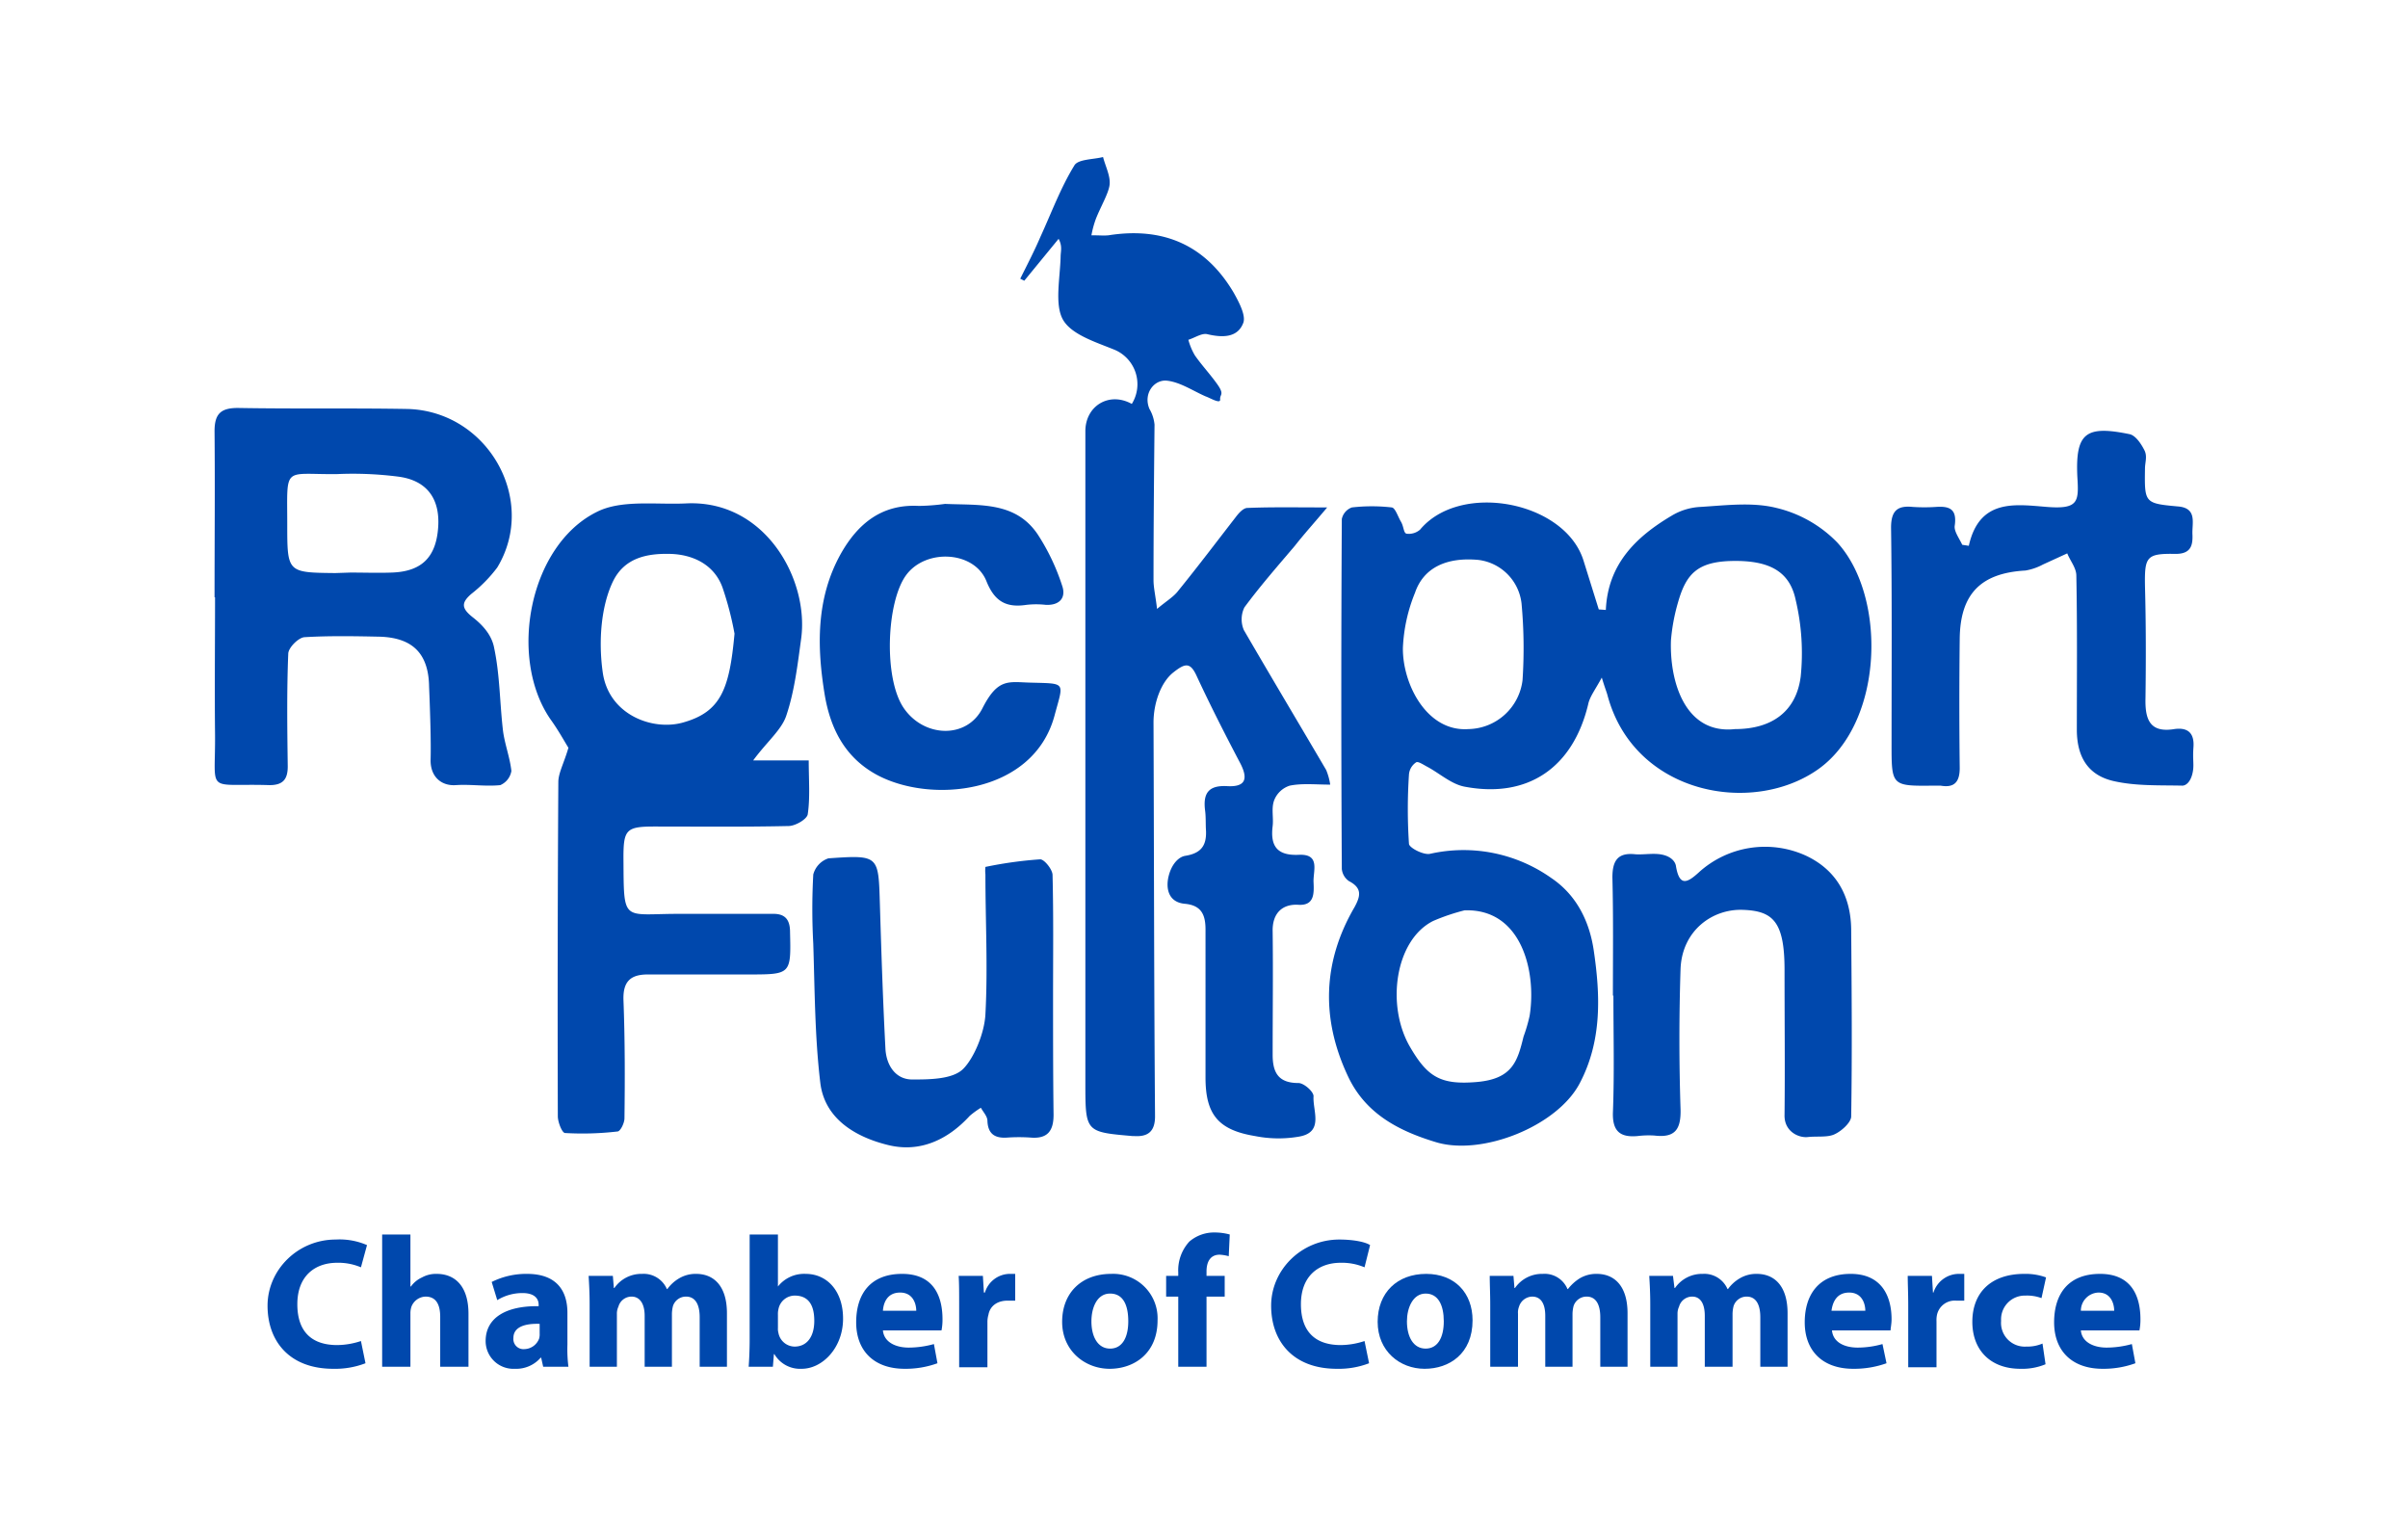 <svg xmlns="http://www.w3.org/2000/svg" viewBox="0 0 477 302"><title>rockport_chamber</title><g id="Layer_2" data-name="Layer 2"><g id="Layer_1-2" data-name="Layer 1"><rect width="477" height="302" style="fill:none"/><g id="OrlzhB"><path d="M318.1,120.8c.4-9.1,6-14.5,13.1-18.7a12.2,12.2,0,0,1,5.6-1.7c5-.3,10.3-1,15.1.2a24.8,24.8,0,0,1,12,6.8c9.9,10.7,9.3,35.8-3.8,45s-36.5,4.9-41.7-14.8c-.2-.7-.5-1.4-1.1-3.4-1.3,2.4-2.4,3.8-2.7,5.3-3,12.5-11.9,18.7-24.5,16.3-2.6-.5-4.9-2.6-7.3-3.9-.8-.4-1.9-1.2-2.3-.9a3.2,3.2,0,0,0-1.4,2.4,104.4,104.4,0,0,0,0,13.7c0,.8,2.9,2.3,4.2,2a30.1,30.1,0,0,1,24,4.8c5.2,3.5,7.6,8.9,8.4,14.3,1.3,8.8,1.7,17.9-2.8,26.4s-19.4,14.4-28.5,11.6c-7.6-2.3-14.1-5.8-17.5-13.3-5.2-11.2-4.9-22.4,1.4-33.2,1.2-2.2,1.6-3.8-1.1-5.2a3.3,3.3,0,0,1-1.4-2.4q-.2-34.7,0-69.3a3.1,3.1,0,0,1,2-2.3,34.8,34.8,0,0,1,7.9,0c.7.1,1.2,1.8,1.8,2.8s.5,2.2,1.1,2.4a3.4,3.4,0,0,0,2.7-.8c8-9.6,28.8-5.6,32.4,6.2l3,9.6Zm25.6,23.6c7.2,0,12.1-3.4,13-10.4a45.7,45.7,0,0,0-1-15.2c-1.2-5.7-5.3-7.8-12.4-7.7s-9.3,2.6-10.9,8.2a38.2,38.2,0,0,0-1.4,7.5C330.7,135,333.8,145.5,343.7,144.4Zm-53.6,35.9a41.1,41.1,0,0,0-6.2,2.1c-7.6,3.8-9.4,16.9-4.5,25.1,3.4,5.8,6,7.4,13.1,6.8s8.1-4.1,9.3-9a31.7,31.7,0,0,0,1.2-4.1C304.4,192.6,301.5,179.9,290.1,180.3Zm.8-35.9a11,11,0,0,0,10.7-9.7,96.4,96.4,0,0,0-.2-15.2,9.8,9.8,0,0,0-8.5-8.6c-6.3-.6-10.9,1.5-12.6,6.5a32.4,32.4,0,0,0-2.4,10.9C277.8,135.4,282.6,145,290.9,144.4Z" style="fill:#0048ad"/><path d="M224.2,80a7.4,7.4,0,0,0-3.6-10.8c-3.7-1.5-8.5-3-10.1-6s-.5-8.2-.4-12.4c0-1,.4-2-.4-3.5l-6.8,8.3-.8-.4c1.4-2.8,2.8-5.5,4-8.3,2.2-4.8,4-9.7,6.7-14.1.7-1.3,3.8-1.2,5.7-1.7.5,1.9,1.5,3.8,1.3,5.5s-1.8,4.4-2.7,6.7a19.3,19.3,0,0,0-.9,3.3c1.5,0,2.5.1,3.4,0,10.8-1.7,19.2,1.9,24.8,11.4,1,1.8,2.4,4.4,1.9,5.9-1.1,3-4.1,3-7.1,2.3-1.1-.3-2.5.7-3.8,1.1a12.6,12.6,0,0,0,1.3,3.1c1.4,2,3.1,3.8,4.5,5.8s.4,1.9.5,2.9-2-.3-2.9-.6c-2.5-1.1-5-2.8-7.6-3.1s-4.8,2.6-3.5,5.6a7.5,7.5,0,0,1,1,3.1c-.1,10.3-.2,20.5-.2,30.8,0,1.5.4,3.1.7,5.7,1.9-1.6,3.3-2.4,4.2-3.6,3.9-4.8,7.6-9.7,11.4-14.6.6-.8,1.5-1.8,2.3-1.8,4.9-.2,9.8-.1,15.8-.1-2.6,3.1-4.6,5.3-6.4,7.6-3.4,4-6.9,8-10,12.2a5.4,5.4,0,0,0-.1,4.5c5.4,9.3,10.9,18.5,16.3,27.7a12.1,12.1,0,0,1,.8,2.9c-2.9,0-5.5-.3-8,.2a4.9,4.9,0,0,0-3.1,2.9c-.6,1.6-.1,3.4-.3,5.1-.5,4,.9,5.9,5.2,5.7s2.8,3.2,2.9,5.4.2,4.7-3,4.5-5.2,1.7-5.1,5.3c.1,8.2,0,16.3,0,24.4,0,3.5,1.1,5.6,5.1,5.6,1.1,0,3,1.7,3,2.6-.2,2.9,2.1,7.1-2.8,8a23.7,23.7,0,0,1-8.8-.1c-7.3-1.2-9.8-4.3-9.8-11.6V184.1c0-2.9-.8-4.8-4.1-5.1s-3.8-3.1-3.2-5.5,2-3.8,3.3-4c3.1-.5,4.2-2,4.1-4.9-.1-1.4,0-2.8-.2-4.2-.4-3.4.8-4.9,4.4-4.7s4.2-1.4,2.6-4.5c-3-5.7-5.9-11.4-8.6-17.2-1.3-2.9-2.3-2.7-4.7-.8s-3.9,6-3.9,9.9c.1,26,.1,52,.3,78,0,3-1.4,4.1-4.2,3.9h-.3c-9.2-.8-9.3-.8-9.3-10.3V85.4C215,80.4,219.7,77.5,224.2,80Z" style="fill:#0048ad"/><path d="M149.2,150.6h11c0,3.9.3,7.4-.2,10.7-.2,1-2.5,2.3-3.8,2.3-8.9.2-17.7.1-26.6.1-5.5,0-6.1.6-6.1,6.1.1,13.4-.4,11.1,11.7,11.2h17.7c2.5-.1,3.6,1,3.6,3.6.2,8.3.2,8.4-8,8.4H128.3c-3.4,0-4.9,1.4-4.8,5,.3,7.8.3,15.7.2,23.5,0,.9-.8,2.6-1.4,2.6a60,60,0,0,1-10.4.3c-.6-.1-1.4-2.2-1.4-3.3q-.1-33,.1-66.2c0-1.8,1.1-3.7,2-6.8-.7-1.1-2-3.5-3.6-5.7-8.4-12.3-4.1-34.4,9.2-41,4.9-2.5,11.8-1.4,17.8-1.7,15.6-.7,24.3,15.1,22.7,26.8-.7,5.1-1.3,10.3-2.9,15.1C154.9,144.5,152,146.8,149.2,150.6Zm-3.7-25.1a63.3,63.3,0,0,0-2.4-9.2c-1.7-4.6-6-6.5-10.4-6.6s-9,.7-11.3,5.5-2.9,11.7-2,18c1.2,8.4,9.9,11.6,15.9,9.9C142.8,141,144.5,136.5,145.5,125.5Z" style="fill:#0048ad"/><path d="M42.5,118.3c0-10.9.1-21.9,0-32.9,0-3.4,1.2-4.6,4.6-4.6,11.2.2,22.4,0,33.6.2,15.9.4,25.9,18,17.8,31.4a27.9,27.9,0,0,1-5.1,5.2c-2.1,1.8-2,2.9.3,4.7s3.8,3.8,4.2,6.1c1.1,5.2,1.1,10.7,1.7,16,.3,2.8,1.4,5.5,1.7,8.3a3.7,3.7,0,0,1-2.2,2.8c-2.9.3-5.9-.2-8.8,0s-5.1-1.7-5-5.1-.1-9.6-.3-14.4c-.1-6.5-3.2-9.7-9.8-9.9-4.9-.1-9.9-.2-14.9.1-1.2.1-3.2,2.1-3.2,3.3-.3,7.4-.2,14.9-.1,22.3,0,2.6-1,3.7-3.6,3.7-12.8-.4-10.7,2-10.8-10-.1-9.1,0-18.1,0-27.2Zm26.9-4.9h0c2.8,0,5.5.1,8.2,0,6-.2,8.8-3.1,9.2-9s-2.5-9.3-7.9-10a70.8,70.8,0,0,0-12.2-.5c-10.7.1-9.8-1.8-9.8,9.9,0,9.6,0,9.6,9.5,9.7Z" style="fill:#0048ad"/><path d="M390,108.1c2.1-9.4,9.2-8.2,15.5-7.7s6.3-1.1,6-6c-.4-8.7,1.7-10.2,10.4-8.4,1.2.3,2.3,2,2.9,3.2s.1,2.4.1,3.6c-.1,6.8-.1,6.9,6.5,7.5,3.9.3,2.8,3.3,2.9,5.5s-.3,3.9-3.3,3.9c-5.8-.1-6.2.5-6.1,6.4.2,7.4.2,14.8.1,22.2-.1,4.1.8,6.9,5.7,6.1,2.8-.4,4,.9,3.8,3.6s.2,3.5-.2,5.2-1.3,2.4-2,2.4c-4.6-.1-9.2.1-13.6-.9s-7.3-4-7.3-10.2c0-10.2.1-20.4-.1-30.5,0-1.5-1.2-2.9-1.8-4.4l-4.8,2.2a11.2,11.2,0,0,1-3.5,1.2c-8.8.5-12.9,4.6-13,13.5s-.1,17,0,25.6c0,2.7-1,4-3.8,3.5h-1.2c-8.6.1-8.5.1-8.5-8.5,0-14.2.1-28.4-.1-42.6,0-3.4,1.3-4.4,4.3-4.1a35.3,35.3,0,0,0,4.6,0c2.8-.2,4.2.5,3.7,3.8-.1,1.1.9,2.4,1.5,3.7Z" style="fill:#0048ad"/><path d="M208.6,197.4c0,7.8,0,15.6.1,23.4,0,3.2-1.2,4.8-4.6,4.5a33.8,33.8,0,0,0-4.5,0c-2.5.2-3.9-.7-4-3.3,0-.9-.8-1.7-1.3-2.6a17.7,17.7,0,0,0-2.2,1.6c-4.4,4.8-9.9,7.3-16.1,5.8s-12.6-5-13.5-12.3c-1.1-9.1-1.1-18.4-1.4-27.6a125.2,125.2,0,0,1,0-13.7,4.6,4.6,0,0,1,3-3.2c10.1-.7,9.9-.6,10.2,9.2s.6,19.1,1.1,28.6c.2,3.2,2,6,5.3,6s8,0,10.1-2.1,4.2-7,4.4-10.8c.5-9.2,0-18.5,0-27.7a7.1,7.1,0,0,1,0-1.5,80.1,80.1,0,0,1,10.8-1.5c.8-.1,2.5,2,2.5,3.1C208.7,181.3,208.6,189.3,208.6,197.4Z" style="fill:#0048ad"/><path d="M319.5,197.2c0-7.8.1-15.6-.1-23.4,0-3.4,1.1-5,4.6-4.6,1.8.1,3.7-.3,5.4.1s2.5,1.4,2.6,2.3c.7,4.1,2.3,3.2,4.5,1.2a19.5,19.5,0,0,1,21.3-3.3c6.1,2.9,8.8,8.1,8.9,14.5.1,12.4.2,24.8,0,37.2-.1,1.2-2,2.9-3.4,3.5s-3.4.3-5.2.5-4.7-1.1-4.6-4.4c.1-9.6,0-19.1,0-28.7s-2.3-11.7-8.3-11.9-12,4.1-12.3,11.7c-.3,9.3-.3,18.5,0,27.8.1,4-1.1,5.7-5.2,5.2a18.2,18.2,0,0,0-3.3.1c-3.3.3-5-.8-4.9-4.6.3-7.7.1-15.4.1-23.2Z" style="fill:#0048ad"/><path d="M187.2,99.8c6.9.3,14-.5,18.4,6.1a42.5,42.5,0,0,1,4.8,10.1c.8,2.3-.4,3.9-3.2,3.8a17,17,0,0,0-3.9,0c-4,.6-6.3-.7-7.9-4.7-2.4-6-12-6.5-15.9-1.2s-4.5,20.4-.5,26.3,12.5,6.2,15.6.1,5.2-5.2,9.6-5.1c7.1.2,6.5-.2,4.7,6.5-4.2,15.7-24.8,17.6-35.5,11.6-6.2-3.5-8.9-9.2-10-15.5-1.6-9.6-1.8-19.3,3.2-28.2,3.3-5.8,8-9.8,15.4-9.4A42.2,42.2,0,0,0,187.2,99.8Z" style="fill:#0048ad"/></g><path d="M72.4,270a16.7,16.7,0,0,1-6.4,1.1c-8.6,0-13-5.4-13-12.5s6-13.1,13.5-13.1a13.6,13.6,0,0,1,6.2,1.1L71.5,251a11.5,11.5,0,0,0-4.7-.9c-4.5,0-7.9,2.7-7.9,8.2s2.9,8.1,7.9,8.1a15.3,15.3,0,0,0,4.7-.8Z" style="fill:#0048ad"/><path d="M75.7,244.5h5.6v10.3h.1a5.5,5.5,0,0,1,2.2-1.8,5.7,5.7,0,0,1,2.9-.7c3.6,0,6.3,2.4,6.3,7.9v10.5H87.2v-9.9c0-2.4-.8-4-2.9-4a3.1,3.1,0,0,0-2.8,2,4.3,4.3,0,0,0-.2,1.2v10.7H75.7Z" style="fill:#0048ad"/><path d="M107.6,270.7l-.4-1.8h-.1a6.4,6.4,0,0,1-5.1,2.2,5.5,5.5,0,0,1-5.8-5.5c0-4.7,4.2-7,10.5-6.9v-.3c0-.9-.5-2.3-3.2-2.3a9.5,9.5,0,0,0-5,1.4l-1.1-3.6a15.3,15.3,0,0,1,7-1.6c6,0,8,3.5,8,7.7v6.3a27.6,27.6,0,0,0,.2,4.4Zm-.7-8.5c-2.9-.1-5.2.6-5.2,2.8a2,2,0,0,0,2.2,2.2,3.2,3.2,0,0,0,2.9-2.1,3.1,3.1,0,0,0,.1-1Z" style="fill:#0048ad"/><path d="M116.8,258.4c0-2.2-.1-4.1-.2-5.7h4.8l.2,2.4h.1a6.5,6.5,0,0,1,5.5-2.8,5,5,0,0,1,4.9,3h.1a7.6,7.6,0,0,1,2.3-2.1,6.4,6.4,0,0,1,3.4-.9c3.5,0,6.1,2.4,6.1,7.8v10.6h-5.4v-9.8c0-2.6-.9-4.1-2.7-4.1a2.7,2.7,0,0,0-2.6,1.9,6.8,6.8,0,0,0-.2,1.5v10.5h-5.4V260.6c0-2.3-.9-3.8-2.6-3.8a2.7,2.7,0,0,0-2.6,2,3.2,3.2,0,0,0-.3,1.4v10.5h-5.4Z" style="fill:#0048ad"/><path d="M148.3,270.7c.1-1.2.2-3.4.2-5.4V244.5h5.6v10.3h0a6.6,6.6,0,0,1,5.5-2.5c4.3,0,7.5,3.5,7.4,9.1s-4.1,9.7-8.2,9.7a5.9,5.9,0,0,1-5.4-2.9h-.1l-.2,2.5Zm5.8-7.7a3.1,3.1,0,0,0,.1,1,3.3,3.3,0,0,0,3.2,2.7c2.4,0,3.9-1.9,3.9-5.1s-1.2-5-3.9-5a3.3,3.3,0,0,0-3.2,2.7,4.1,4.1,0,0,0-.1,1.1Z" style="fill:#0048ad"/><path d="M174.9,263.5c.2,2.3,2.5,3.4,5.1,3.4a18.9,18.9,0,0,0,5-.7l.7,3.8a18.4,18.4,0,0,1-6.5,1.1c-6.1,0-9.6-3.6-9.6-9.2s2.8-9.6,9.1-9.6,8,4.5,8,9a10.9,10.9,0,0,1-.2,2.2Zm6.6-3.9c0-1.3-.6-3.6-3.2-3.6s-3.3,2.1-3.4,3.6Z" style="fill:#0048ad"/><path d="M190,258.6c0-2.6,0-4.4-.1-5.9h4.8l.2,3.3h.2a5.2,5.2,0,0,1,4.8-3.7h1.2v5.3h-1.5c-2.1,0-3.5,1.1-3.8,2.8a5.1,5.1,0,0,0-.2,1.3v9.1H190Z" style="fill:#0048ad"/><path d="M229.3,261.5c0,6.6-4.7,9.6-9.5,9.6s-9.4-3.5-9.4-9.3,3.9-9.5,9.7-9.5A8.8,8.8,0,0,1,229.3,261.5Zm-13.1.2c0,3.1,1.3,5.4,3.7,5.4s3.6-2.2,3.6-5.4-1-5.5-3.6-5.5S216.2,259,216.2,261.7Z" style="fill:#0048ad"/><path d="M233.4,270.7V256.8H231v-4.1h2.4V252a8.4,8.4,0,0,1,2.2-6.1,7.5,7.5,0,0,1,5-1.8,11.4,11.4,0,0,1,3,.4l-.2,4.3a8.4,8.4,0,0,0-1.8-.3c-1.9,0-2.6,1.5-2.6,3.3v.9h3.6v4.1H239v13.9Z" style="fill:#0048ad"/><path d="M271.2,270a16.7,16.7,0,0,1-6.4,1.1c-8.6,0-13-5.4-13-12.5s6-13.1,13.5-13.1c2.9,0,5.2.5,6.1,1.1l-1.1,4.4a11.5,11.5,0,0,0-4.7-.9c-4.5,0-7.9,2.7-7.9,8.2s2.9,8.1,7.9,8.1a15.3,15.3,0,0,0,4.7-.8Z" style="fill:#0048ad"/><path d="M291.7,261.5c0,6.6-4.6,9.6-9.5,9.6s-9.3-3.5-9.3-9.3,3.9-9.5,9.6-9.5S291.7,256.1,291.7,261.5Zm-13,.2c0,3.1,1.3,5.4,3.7,5.4s3.6-2.2,3.6-5.4-1.1-5.5-3.6-5.5S278.7,259,278.7,261.7Z" style="fill:#0048ad"/><path d="M295.2,258.4c0-2.2-.1-4.1-.1-5.7h4.7l.2,2.4h.1a6.5,6.5,0,0,1,5.5-2.8,4.9,4.9,0,0,1,4.9,3h.1a9,9,0,0,1,2.3-2.1,6.4,6.4,0,0,1,3.4-.9c3.5,0,6.1,2.4,6.1,7.8v10.6H317v-9.8c0-2.6-.9-4.1-2.7-4.1a2.7,2.7,0,0,0-2.6,1.9,6.8,6.8,0,0,0-.2,1.5v10.5h-5.4V260.6c0-2.3-.8-3.8-2.6-3.8a2.8,2.8,0,0,0-2.6,2,3.2,3.2,0,0,0-.2,1.4v10.5h-5.5Z" style="fill:#0048ad"/><path d="M326.9,258.4c0-2.2-.1-4.1-.2-5.7h4.7l.3,2.4h.1a6.5,6.5,0,0,1,5.5-2.8,5,5,0,0,1,4.9,3h.1a7.6,7.6,0,0,1,2.3-2.1,6.4,6.4,0,0,1,3.4-.9c3.5,0,6.1,2.4,6.1,7.8v10.6h-5.4v-9.8c0-2.6-.9-4.1-2.7-4.1a2.7,2.7,0,0,0-2.6,1.9,6.8,6.8,0,0,0-.2,1.5v10.5h-5.5V260.6c0-2.3-.8-3.8-2.5-3.8a2.7,2.7,0,0,0-2.6,2,3.2,3.2,0,0,0-.3,1.4v10.5h-5.4Z" style="fill:#0048ad"/><path d="M362.9,263.5c.2,2.3,2.4,3.4,5.1,3.4a18.1,18.1,0,0,0,4.9-.7l.8,3.8a19,19,0,0,1-6.6,1.1c-6.1,0-9.6-3.6-9.6-9.2s2.9-9.6,9.1-9.6,8.1,4.5,8.1,9c0,.9-.2,1.8-.2,2.2Zm6.6-3.9c0-1.3-.6-3.6-3.2-3.6s-3.3,2.1-3.5,3.6Z" style="fill:#0048ad"/><path d="M378,258.6c0-2.6-.1-4.4-.1-5.9h4.8l.2,3.3h.1a5.3,5.3,0,0,1,4.9-3.7h1.2v5.3h-1.6a3.6,3.6,0,0,0-3.8,2.8,5.3,5.3,0,0,0-.1,1.3v9.1H378Z" style="fill:#0048ad"/><path d="M405.2,270.2a12,12,0,0,1-5,.9c-5.8,0-9.5-3.6-9.5-9.3s3.6-9.5,10.3-9.5a11.8,11.8,0,0,1,4.3.7l-.9,4.1a8.2,8.2,0,0,0-3.2-.5,4.7,4.7,0,0,0-4.8,5,4.7,4.7,0,0,0,5,5.1,7.6,7.6,0,0,0,3.2-.6Z" style="fill:#0048ad"/><path d="M412.2,263.5c.2,2.3,2.5,3.4,5.1,3.4a18.9,18.9,0,0,0,5-.7l.7,3.8a18.4,18.4,0,0,1-6.5,1.1c-6.1,0-9.6-3.6-9.6-9.2s2.8-9.6,9.1-9.6,8,4.5,8,9a10.9,10.9,0,0,1-.2,2.2Zm6.6-3.9c0-1.3-.6-3.6-3.1-3.6a3.6,3.6,0,0,0-3.5,3.6Z" style="fill:#0048ad"/></g></g></svg>